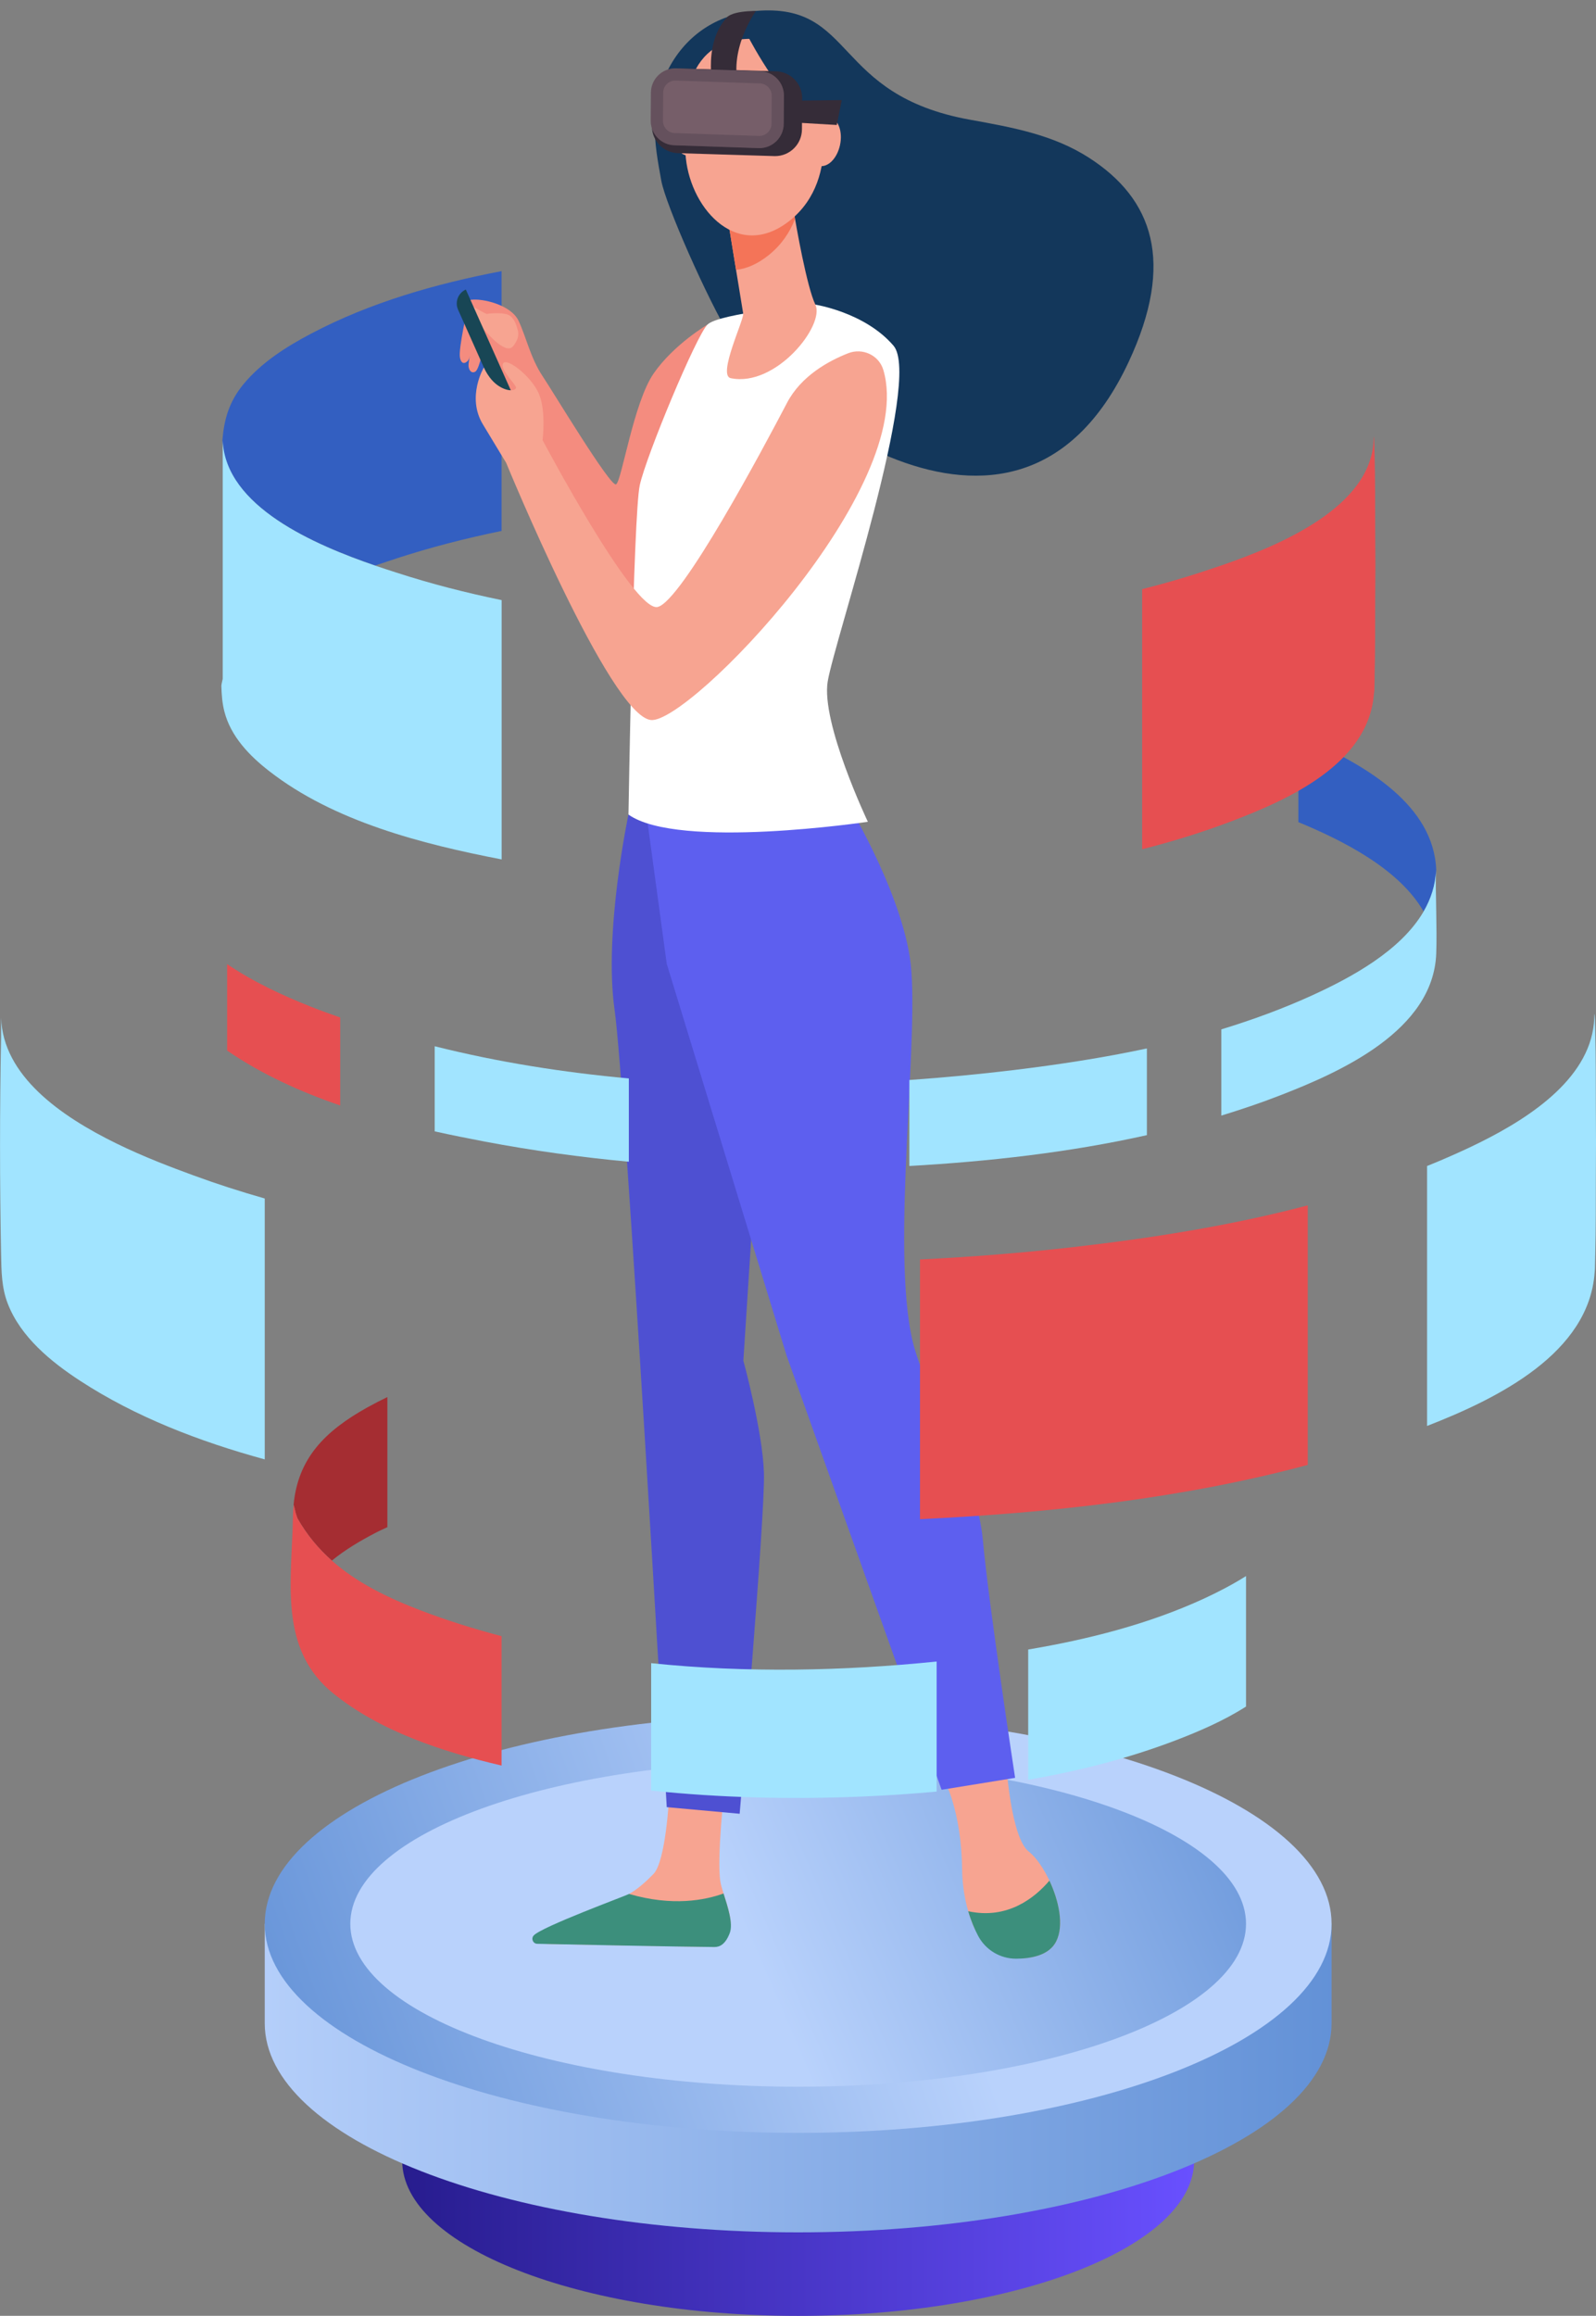 <svg width="3701" height="5369" viewBox="0 0 3701 5369" fill="none" xmlns="http://www.w3.org/2000/svg">
<rect x="0" y="0" width="3701" height="5369" fill="#808080" stroke="none"/>
<g clip-path="url(#clip0_312_5)">
<path d="M3330.5 2017.01C3324.83 1865.93 3166.28 1775.95 3044.85 1720.35C3033.51 1715.23 3022.17 1710.29 3010.84 1705.35V1905.99C3112.88 1948.24 3244 2013.72 3301.24 2113.21C3318.06 2084.13 3329.22 2052.31 3330.5 2017.01Z" fill="#335FC1"/>
<path d="M3330.5 2113.95C3329.77 2077.18 3329.04 2041.88 3329.95 2017.01C3328.67 2052.31 3318.06 2084.13 3301.24 2113.21C3248.21 2204.48 3132.81 2266.3 3044.85 2306.72C2976.09 2338.18 2904.77 2364.33 2832.17 2386.47V2586.37C2878.25 2572.29 2923.79 2556.93 2968.41 2539.55C3109.77 2484.87 3323.92 2388.84 3330.5 2210.7C3331.6 2181.8 3331.05 2147.42 3330.5 2113.95Z" fill="#A1E4FF"/>
<path d="M2769.07 5009.24C2769.07 5208.05 2357.97 5369.18 1850.87 5369.18C1343.76 5369.18 932.656 5208.05 932.656 5009.24V4838.04H2769.07V5009.24Z" fill="url(#paint0_linear_312_5)"/>
<path d="M3087.82 4690.81C3087.82 4958.58 2534.08 5175.49 1850.87 5175.49C1167.65 5175.49 613.908 4958.39 613.908 4690.81V4460.18H3087.82V4690.81Z" fill="url(#paint1_linear_312_5)"/>
<path d="M1850.87 4944.86C2534.02 4944.86 3087.82 4727.86 3087.82 4460.17C3087.82 4192.49 2534.02 3975.49 1850.87 3975.49C1167.71 3975.49 613.908 4192.49 613.908 4460.17C613.908 4727.86 1167.71 4944.86 1850.87 4944.86Z" fill="url(#paint2_linear_312_5)"/>
<path d="M1850.87 4837.86C2424.44 4837.86 2889.41 4668.77 2889.41 4460.17C2889.41 4251.58 2424.44 4082.49 1850.87 4082.49C1277.3 4082.49 812.326 4251.58 812.326 4460.17C812.326 4668.77 1277.3 4837.86 1850.87 4837.86Z" fill="url(#paint3_linear_312_5)"/>
<path d="M1163.08 1230.91V628.623C1010.01 657.887 858.226 701.417 722.168 773.113C664.745 803.292 606.774 839.871 564.896 890.352C530.333 932.053 519.361 974.485 515.703 1021.12C522.287 1175.13 731.128 1263.47 869.747 1311.2C887.486 1305.17 904.127 1299.68 919.123 1294.74C998.856 1268.77 1080.42 1247.92 1163.08 1230.91Z" fill="#335FC1"/>
<path d="M869.747 1311.2C730.946 1263.47 522.836 1175.13 516.435 1020.94C516.435 1205.3 516.435 1389.67 516.435 1574.03C515.338 1579.33 513.875 1584.45 513.326 1589.94C513.875 1610.24 515.338 1630.36 520.275 1649.38C534.905 1707.18 578.429 1752.17 624.148 1787.65C774.104 1904.53 978.009 1956.65 1163.26 1992.5V1391.31C1080.6 1374.3 999.039 1353.45 919.123 1327.48C904.127 1322.72 887.486 1317.24 869.747 1311.2Z" fill="#A1E4FF"/>
<path d="M1660.16 859.211L1640.51 752.595C1640.51 752.595 1562.62 798.286 1515.8 865.772C1468.95 933.256 1441.48 1116.52 1428.53 1122.99C1415.59 1129.45 1282.34 908.138 1258.93 873.184C1229.96 829.943 1220.25 781.101 1202.44 743.641C1184.67 706.181 1117.97 691.37 1092.41 695.098C1066.84 698.827 1123.46 808.547 1123.46 808.547C1123.46 808.547 1266.84 1078.29 1312.68 1224.95C1358.53 1371.62 1514.95 1446.08 1541.07 1426.25C1567.19 1406.42 1660.16 859.211 1660.16 859.211Z" fill="#F48C7F"/>
<path d="M1200.03 763.847C1200.03 763.847 1194.65 735.773 1177.71 729.506C1160.78 723.203 1130.84 727.25 1128.91 727.831C1126.98 728.413 1094.62 709.525 1094.62 709.525L1120.13 761.104C1120.13 761.104 1171.21 825.581 1189.75 802.79C1208.37 780.003 1200.03 763.847 1200.03 763.847Z" fill="#F7A491"/>
<path d="M1085.05 711.504C1085.05 711.504 1062.48 808.538 1066.63 829.157C1070.79 849.847 1083.44 839.27 1085.9 834.892C1095.99 816.85 1104.73 754.427 1104.73 754.427L1085.05 711.504Z" fill="#F48C7F"/>
<path d="M1123.68 794.184C1123.68 794.184 1112.42 854.469 1102.75 861.262C1096.47 865.689 1088.76 862.689 1086.62 850.345C1084.52 838.002 1101.88 763.82 1101.88 763.82L1123.68 794.184Z" fill="#F48C7F"/>
<path d="M1173.78 968.016L1206.24 953.584L1080.23 671.271C1062.3 679.256 1054.27 700.211 1062.27 718.119L1173.78 968.016Z" fill="#184655"/>
<path d="M1533.57 419.241C1517.4 331.745 1501.69 243.724 1555.38 150.061C1598.85 74.256 1670.91 32.251 1752.87 25.384C1985.16 5.9 1928.3 219.898 2250.04 277.686C2350.02 295.656 2442.87 312.805 2525.05 365.574C2673.4 460.881 2725.63 607.372 2617.1 839.425C2351.35 1407.58 1764.42 897.352 1693.74 781.284C1641.14 694.876 1543.96 475.555 1533.57 419.241Z" fill="#13375B"/>
<path d="M2333.72 4093.15C2333.72 4093.15 2344.47 4260.74 2385.74 4292.85C2427.05 4324.97 2479.59 4440.38 2449.27 4500.76C2439.79 4519.62 2421.78 4530.12 2401.45 4535.58C2341.33 4551.83 2279.08 4518.85 2255.73 4461.19C2242.67 4428.97 2231.71 4386.24 2231.05 4332.81C2229.34 4196.87 2189.39 4126.41 2189.39 4126.41L2333.72 4093.15Z" fill="#F7A491"/>
<path d="M1680.69 4139.2C1680.69 4139.2 1661.55 4307.28 1670.5 4362.43C1675.29 4391.96 1705.54 4453.45 1689.76 4480.55C1673.98 4507.64 1656.83 4513.96 1656.83 4513.96L1272.5 4506.96C1251.58 4506.57 1265.86 4493.64 1283.16 4481.85C1311.46 4462.56 1334.2 4449.95 1423.87 4410.46C1429.72 4407.89 1451.12 4395.35 1458.84 4391.01C1478.38 4380.02 1498.27 4362.31 1515.46 4344.51C1544.07 4314.87 1551.58 4166.51 1551.58 4166.51L1680.69 4139.2Z" fill="#F7A491"/>
<path d="M1457.32 1888.53C1457.32 1888.53 1399.56 2160.54 1425.18 2341.02C1450.77 2521.51 1546.15 4189.69 1546.15 4189.69L1715.23 4205.03C1715.23 4205.03 1774.59 3511.61 1771.54 3414.78C1768.48 3317.94 1723.79 3154.58 1723.79 3154.58L1759.92 2594.3L1571.42 1850.16L1457.32 1888.53Z" fill="#4E50D2"/>
<path d="M1957.23 1848.07C1957.23 1848.07 2083.74 2052.75 2109.83 2219.46C2135.89 2386.14 2063.36 2893.21 2117.02 3112.33C2146.07 3230.93 2265.19 3416.68 2279.02 3569.12C2292.85 3721.56 2353.96 4121.77 2353.96 4121.77L2183.47 4149.42L1824.04 3142.83L1546.16 2234.63L1482.96 1769.61L1957.23 1848.07Z" fill="#5D5FEF"/>
<path d="M1888.31 705.839C1888.31 705.839 2004.68 723.076 2071.93 801.386C2139.18 879.695 1935.44 1483.56 1919.42 1579.7C1903.4 1675.88 2012.49 1905.22 2012.49 1905.22C2012.49 1905.22 1573.24 1970.79 1457.37 1888.51C1457.37 1888.51 1468.51 1193.43 1483.58 1124.85C1498.66 1056.28 1614.17 779.305 1640.53 752.573C1666.85 725.839 1888.31 705.839 1888.31 705.839Z" fill="white"/>
<path d="M2048.47 857.915C2038.37 823.526 2000.35 805.847 1966.94 818.915C1921.17 836.848 1857.64 871.661 1825.05 933.949C1770.6 1038.02 1580.27 1395.34 1524.77 1407.25C1469.23 1419.17 1258.21 1020.44 1258.21 1020.44C1258.21 1020.44 1266.92 951.642 1249.22 911.882C1231.52 872.122 1175.75 828.753 1166.82 842.265C1157.89 855.777 1196.91 891.662 1196.67 898.563C1196.43 905.464 1179.33 909.483 1156.51 894.882C1133.7 880.28 1122.03 851.955 1122.03 851.955C1122.03 851.955 1081.46 919.943 1119.53 983.433C1157.64 1046.92 1173.68 1072.81 1173.68 1072.81C1173.68 1072.81 1414.29 1659.1 1509.36 1669.28C1597.93 1678.72 2128.42 1130.19 2048.47 857.915Z" fill="#F7A491"/>
<path d="M1837.56 468.63C1837.56 468.63 1838.28 473.837 1839.64 482.736C1846.07 525.311 1871.55 666.746 1890.71 706.052C1913.87 753.556 1799.24 898.53 1694.49 876.762C1663.29 870.293 1725.7 740.98 1723.41 726.975C1718.99 700.194 1713.01 663.607 1706.91 626.117C1703.45 604.983 1699.97 583.524 1696.7 563.367C1687.39 506.083 1679.77 459.256 1679.77 459.256L1837.56 468.63Z" fill="#F7A491"/>
<path d="M1839.64 482.7C1838.28 473.837 1837.56 468.594 1837.56 468.594L1679.77 459.256C1679.77 459.256 1687.39 506.083 1696.7 563.367C1699.98 583.416 1703.43 604.73 1706.85 625.755C1731.34 622.997 1757.22 612.082 1783.54 590.674C1812.23 567.333 1831.48 538.773 1843.56 507.952C1841.96 497.929 1840.64 489.319 1839.64 482.7Z" fill="#F47458"/>
<path d="M1755.44 90.467C1755.44 90.467 1819.55 101.592 1864.13 163.362C1908.74 225.134 1952.64 412.866 1833.24 509.995C1713.85 607.161 1603.26 488.751 1590.44 366.787C1577.65 244.825 1586.72 80.287 1755.44 90.467Z" fill="#F7A491"/>
<path d="M1554.82 324.039C1567.72 351.327 1590.46 366.97 1605.54 358.959C1620.63 350.984 1622.44 322.366 1609.5 295.112C1596.6 267.824 1573.86 252.182 1558.78 260.192C1543.66 268.166 1541.88 296.75 1554.82 324.039Z" fill="#F7A491"/>
<path d="M1735.94 86.978C1735.94 86.978 1829.31 267.268 1900.18 277.905C1971.05 288.506 1977.15 382.853 1977.15 382.853C1977.15 382.853 1959.14 165.386 1890.14 121.203C1821.18 76.984 1735.94 86.978 1735.94 86.978Z" fill="#13375B"/>
<path d="M1875.44 319.247C1868.57 350.463 1879.24 379.653 1899.21 384.477C1919.23 389.303 1941.01 367.883 1947.84 336.666C1954.71 305.451 1944.04 276.26 1924.07 271.436C1904.05 266.647 1882.27 288.03 1875.44 319.247Z" fill="#F7A491"/>
<path d="M2245.22 4430.99C2336.92 4450.94 2400.17 4399.24 2433.51 4360.04C2455.41 4406.46 2467.82 4463.92 2449.29 4500.82C2432.97 4533.33 2391.27 4540.93 2356.28 4541.03C2319.27 4541.12 2285.35 4520.64 2268.13 4487.91C2260.04 4472.63 2251.87 4453.67 2245.22 4430.99Z" fill="#3C8F7C"/>
<path d="M1458.84 4390.93C1559.55 4420.41 1635.23 4405.3 1677.81 4389.88C1687.59 4420.84 1700.63 4459.72 1692.25 4481.6C1681.99 4508.38 1668.5 4514.08 1656.76 4513.96C1563.89 4513.22 1316.67 4508.01 1245.88 4506.52C1235.98 4506.32 1230.94 4494.59 1237.57 4487.27C1255.85 4466.99 1451.09 4395.27 1458.84 4390.93Z" fill="#3C8F7C"/>
<path d="M3189.5 1311.2C3189.32 1284.5 3189.14 1257.79 3188.95 1231.09C3188.77 1171.1 3189.14 1111.11 3187.49 1051.12C3187.49 1048.01 3186.94 1028.07 3186.58 1018.01C3186.39 1016 3186.21 1014.17 3186.03 1012.34C3185.85 1012.16 3185.48 1014.36 3185.3 1020.76C3178.9 1175.12 2970.79 1263.28 2831.98 1311.02C2814.25 1317.05 2797.6 1322.54 2782.61 1327.48C2738.35 1341.75 2693.73 1354.55 2648.56 1365.89V1968.91C2718.42 1951.16 2787.18 1929.95 2854.3 1904.53C2986.7 1854.41 3172.31 1771.56 3185.85 1610.42C3186.03 1607.31 3186.76 1604.39 3186.94 1601.28C3187.31 1591.4 3187.49 1581.34 3187.67 1571.47C3187.67 1567.81 3187.67 1566.71 3187.49 1570.92C3189.14 1510.93 3188.77 1450.94 3188.95 1390.95C3189.14 1364.43 3189.32 1337.9 3189.5 1311.2Z" fill="#E64F51"/>
<path d="M3700.64 2569.91C3700.45 2511.57 3700.82 2453.22 3699.35 2394.88C3699.17 2389.57 3699.17 2384.09 3698.99 2378.78C3698.62 2362.69 3697.71 2338 3696.98 2359.58C3692.59 2494.38 3554.34 2587.84 3431.63 2648.74C3399.62 2664.65 3368.54 2678.37 3341.29 2690.08C3330.68 2694.65 3319.89 2698.86 3309.29 2703.25V3305.9C3474.05 3241.88 3685.09 3136.9 3697.89 2949.43C3698.08 2947.05 3698.26 2944.86 3698.44 2942.48C3698.44 2940.83 3698.62 2938.82 3698.62 2936.81C3698.99 2926.2 3698.99 2915.59 3699.35 2904.98C3700.82 2846.64 3700.45 2788.29 3700.64 2729.95C3700.64 2703.25 3700.82 2676.54 3701 2649.84C3700.82 2623.32 3700.64 2596.62 3700.64 2569.91Z" fill="#A1E4FF"/>
<path d="M2485.8 2891.63C2368.76 2904.98 2251.18 2914.13 2133.41 2919.98V3522.08C2433.14 3507.64 2740.18 3474.71 3032.6 3396.25V2794.51C2853.2 2841.88 2668.13 2870.78 2485.8 2891.63Z" fill="#E64F51"/>
<path d="M448.59 2725.01C398.665 2706.72 334.294 2682.58 270.105 2651.12C139.167 2587.1 6.767 2493.28 2.561 2359.58C2.561 2365.98 2.561 2384.82 2.561 2402.93C-0.731 2571.92 -0.731 2740.92 2.561 2909.92C3.292 2948.33 3.841 2985.46 17.739 3021.67C47.547 3099.59 118.503 3157.38 186.166 3201.46C314.726 3285.23 462.305 3341.93 613.908 3383.45V2778.6C558.131 2762.69 502.903 2744.95 448.59 2725.01ZM2.561 2393.05C2.561 2391.59 2.561 2390.85 2.561 2390.85C2.561 2391.4 2.561 2392.32 2.561 2393.05Z" fill="#A1E4FF"/>
<path d="M1008 2425.61V2622.95C1047.32 2631.73 1086.27 2639.41 1124.49 2646.73C1234.76 2667.58 1346.32 2682.94 1458.24 2693.37V2500.23C1305.54 2486.33 1154.12 2462.37 1008 2425.61Z" fill="#A1E4FF"/>
<path d="M2352.12 2480.66C2272.39 2490.35 2191.01 2498.03 2108.72 2503.89V2703.25C2292.14 2692.82 2478.49 2672.15 2659.53 2631.73V2430.73C2557.67 2452.49 2454.35 2468.22 2352.12 2480.66Z" fill="#A1E4FF"/>
<path d="M689.618 3519.71C711.563 3558.48 738.628 3590.67 769.534 3618.11C800.622 3592.68 835.917 3571.83 870.846 3553.73C879.806 3548.97 889.133 3544.95 898.277 3540.56V3238.96C882.732 3246.46 867.371 3254.32 852.193 3262.73C753.258 3317.79 690.898 3381.07 680.84 3488.61C682.12 3492.46 683.766 3498.49 685.595 3507.45C686.875 3511.48 688.155 3515.5 689.618 3519.71Z" fill="#A52D32"/>
<path d="M1509.99 3855.88V4151.26C1672.01 4168.27 1835.5 4171.93 1997.71 4165.16C2055.5 4162.78 2113.65 4158.94 2171.99 4153.64V3852.04C1957.3 3873.98 1731.27 3878.92 1509.99 3855.88Z" fill="#A1E4FF"/>
<path d="M975.814 3733.7C899.007 3704.25 827.503 3669.5 769.532 3618.11C738.627 3590.67 711.561 3558.48 689.617 3519.71C688.336 3515.68 687.056 3511.48 685.593 3507.45C683.765 3498.49 682.119 3492.45 680.839 3488.61C680.107 3496.84 679.559 3505.26 679.376 3514.04C679.193 3526.47 678.644 3538.91 678.278 3551.53C672.609 3689.8 655.236 3830.63 772.458 3925.74C881.085 4013.72 1024.64 4060.9 1163.08 4093.28V3793.32C1099.25 3776.5 1036.71 3756.93 975.814 3733.7Z" fill="#E64F51"/>
<path d="M2791.39 3706.45C2663.19 3765.34 2524.02 3800.64 2384.31 3824.24V4126.2C2501.16 4106.08 2616.19 4076.82 2725.92 4034.94C2776.57 4015.55 2836.56 3990.31 2889.41 3956.47V3653.96C2856.49 3674.81 2821.74 3692.37 2791.39 3706.45Z" fill="#A1E4FF"/>
<path d="M788.919 2359.03C766.425 2350.98 743.932 2343.12 721.987 2334.34C654.506 2307.64 587.026 2276.18 526.678 2235.21V2435.66C606.045 2490.17 695.653 2530.95 788.919 2562.96V2359.03Z" fill="#E64F51"/>
<path d="M1952 232.02L1846.55 233.394L1845.48 284.191L1940.42 289.749L1952 232.02Z" fill="#352C38"/>
<path d="M1753 25.5C1753 25.5 1685.34 118.637 1715.21 208.561L1656.7 220.684C1656.7 220.684 1624.57 104.314 1687 38.999C1687 38.999 1698.5 25.5 1753 25.5Z" fill="#352C38"/>
<path d="M1511.75 292.26C1511.51 326.742 1539.21 354.89 1573.67 355.129L1796.87 361.942C1831.32 362.181 1859.45 334.451 1859.69 299.969L1860.22 228.196C1860.46 193.714 1832.76 165.567 1798.3 165.328L1575.1 158.515C1540.65 158.276 1512.52 186.005 1512.23 220.487L1511.75 292.26Z" fill="#352C38"/>
<path d="M1509 279.829C1508.76 311.084 1533.96 336.662 1565.19 336.841L1760.39 343.475C1791.62 343.714 1817.17 318.495 1817.41 287.24L1817.89 222.1C1818.13 190.845 1792.93 165.268 1761.7 165.029L1566.44 158.455C1535.22 158.216 1509.66 183.435 1509.42 214.69L1509 279.829Z" fill="#765E69"/>
<g opacity="0.5">
<path opacity="0.5" d="M1565.97 186.782L1760.69 193.415H1761.04H1761.4C1776.99 193.535 1789.59 206.324 1789.53 221.921L1789.05 287.061C1788.93 302.479 1776.39 315.029 1760.81 315.148L1566.15 308.515H1565.79H1565.43C1557.85 308.455 1550.8 305.467 1545.49 300.089C1540.17 294.71 1537.3 287.599 1537.36 280.009L1537.84 214.869C1537.84 199.451 1550.5 186.842 1565.97 186.782ZM1566.03 158.455C1534.98 158.455 1509.66 183.555 1509.42 214.69L1509 279.83C1508.76 311.085 1533.96 336.662 1565.19 336.842L1760.39 343.475C1760.51 343.475 1760.69 343.475 1760.81 343.475C1791.86 343.475 1817.17 318.375 1817.41 287.24L1817.89 222.1C1818.13 190.846 1792.93 165.268 1761.7 165.029L1566.44 158.455C1566.32 158.455 1566.21 158.455 1566.03 158.455Z" fill="#352C38"/>
</g>
</g>
<defs>
<linearGradient id="paint0_linear_312_5" x1="932.605" y1="5103.52" x2="2769.11" y2="5103.52" gradientUnits="userSpaceOnUse">
<stop stop-color="#271C8E"/>
<stop offset="1" stop-color="#6950FF"/>
</linearGradient>
<linearGradient id="paint1_linear_312_5" x1="3141.49" y1="4817.94" x2="463.674" y2="4817.94" gradientUnits="userSpaceOnUse">
<stop stop-color="#6190D6"/>
<stop offset="1" stop-color="#B9D2FC"/>
</linearGradient>
<linearGradient id="paint2_linear_312_5" x1="587.428" y1="4915.52" x2="2134.88" y2="4358.02" gradientUnits="userSpaceOnUse">
<stop stop-color="#6190D6"/>
<stop offset="1" stop-color="#B9D2FC"/>
</linearGradient>
<linearGradient id="paint3_linear_312_5" x1="3004.98" y1="3963.07" x2="1739.44" y2="4508.06" gradientUnits="userSpaceOnUse">
<stop stop-color="#6190D6"/>
<stop offset="1" stop-color="#B9D2FC"/>
</linearGradient>
<clipPath id="clip0_312_5">
<rect width="3701" height="5369" fill="white"/>
</clipPath>
</defs>
</svg>
